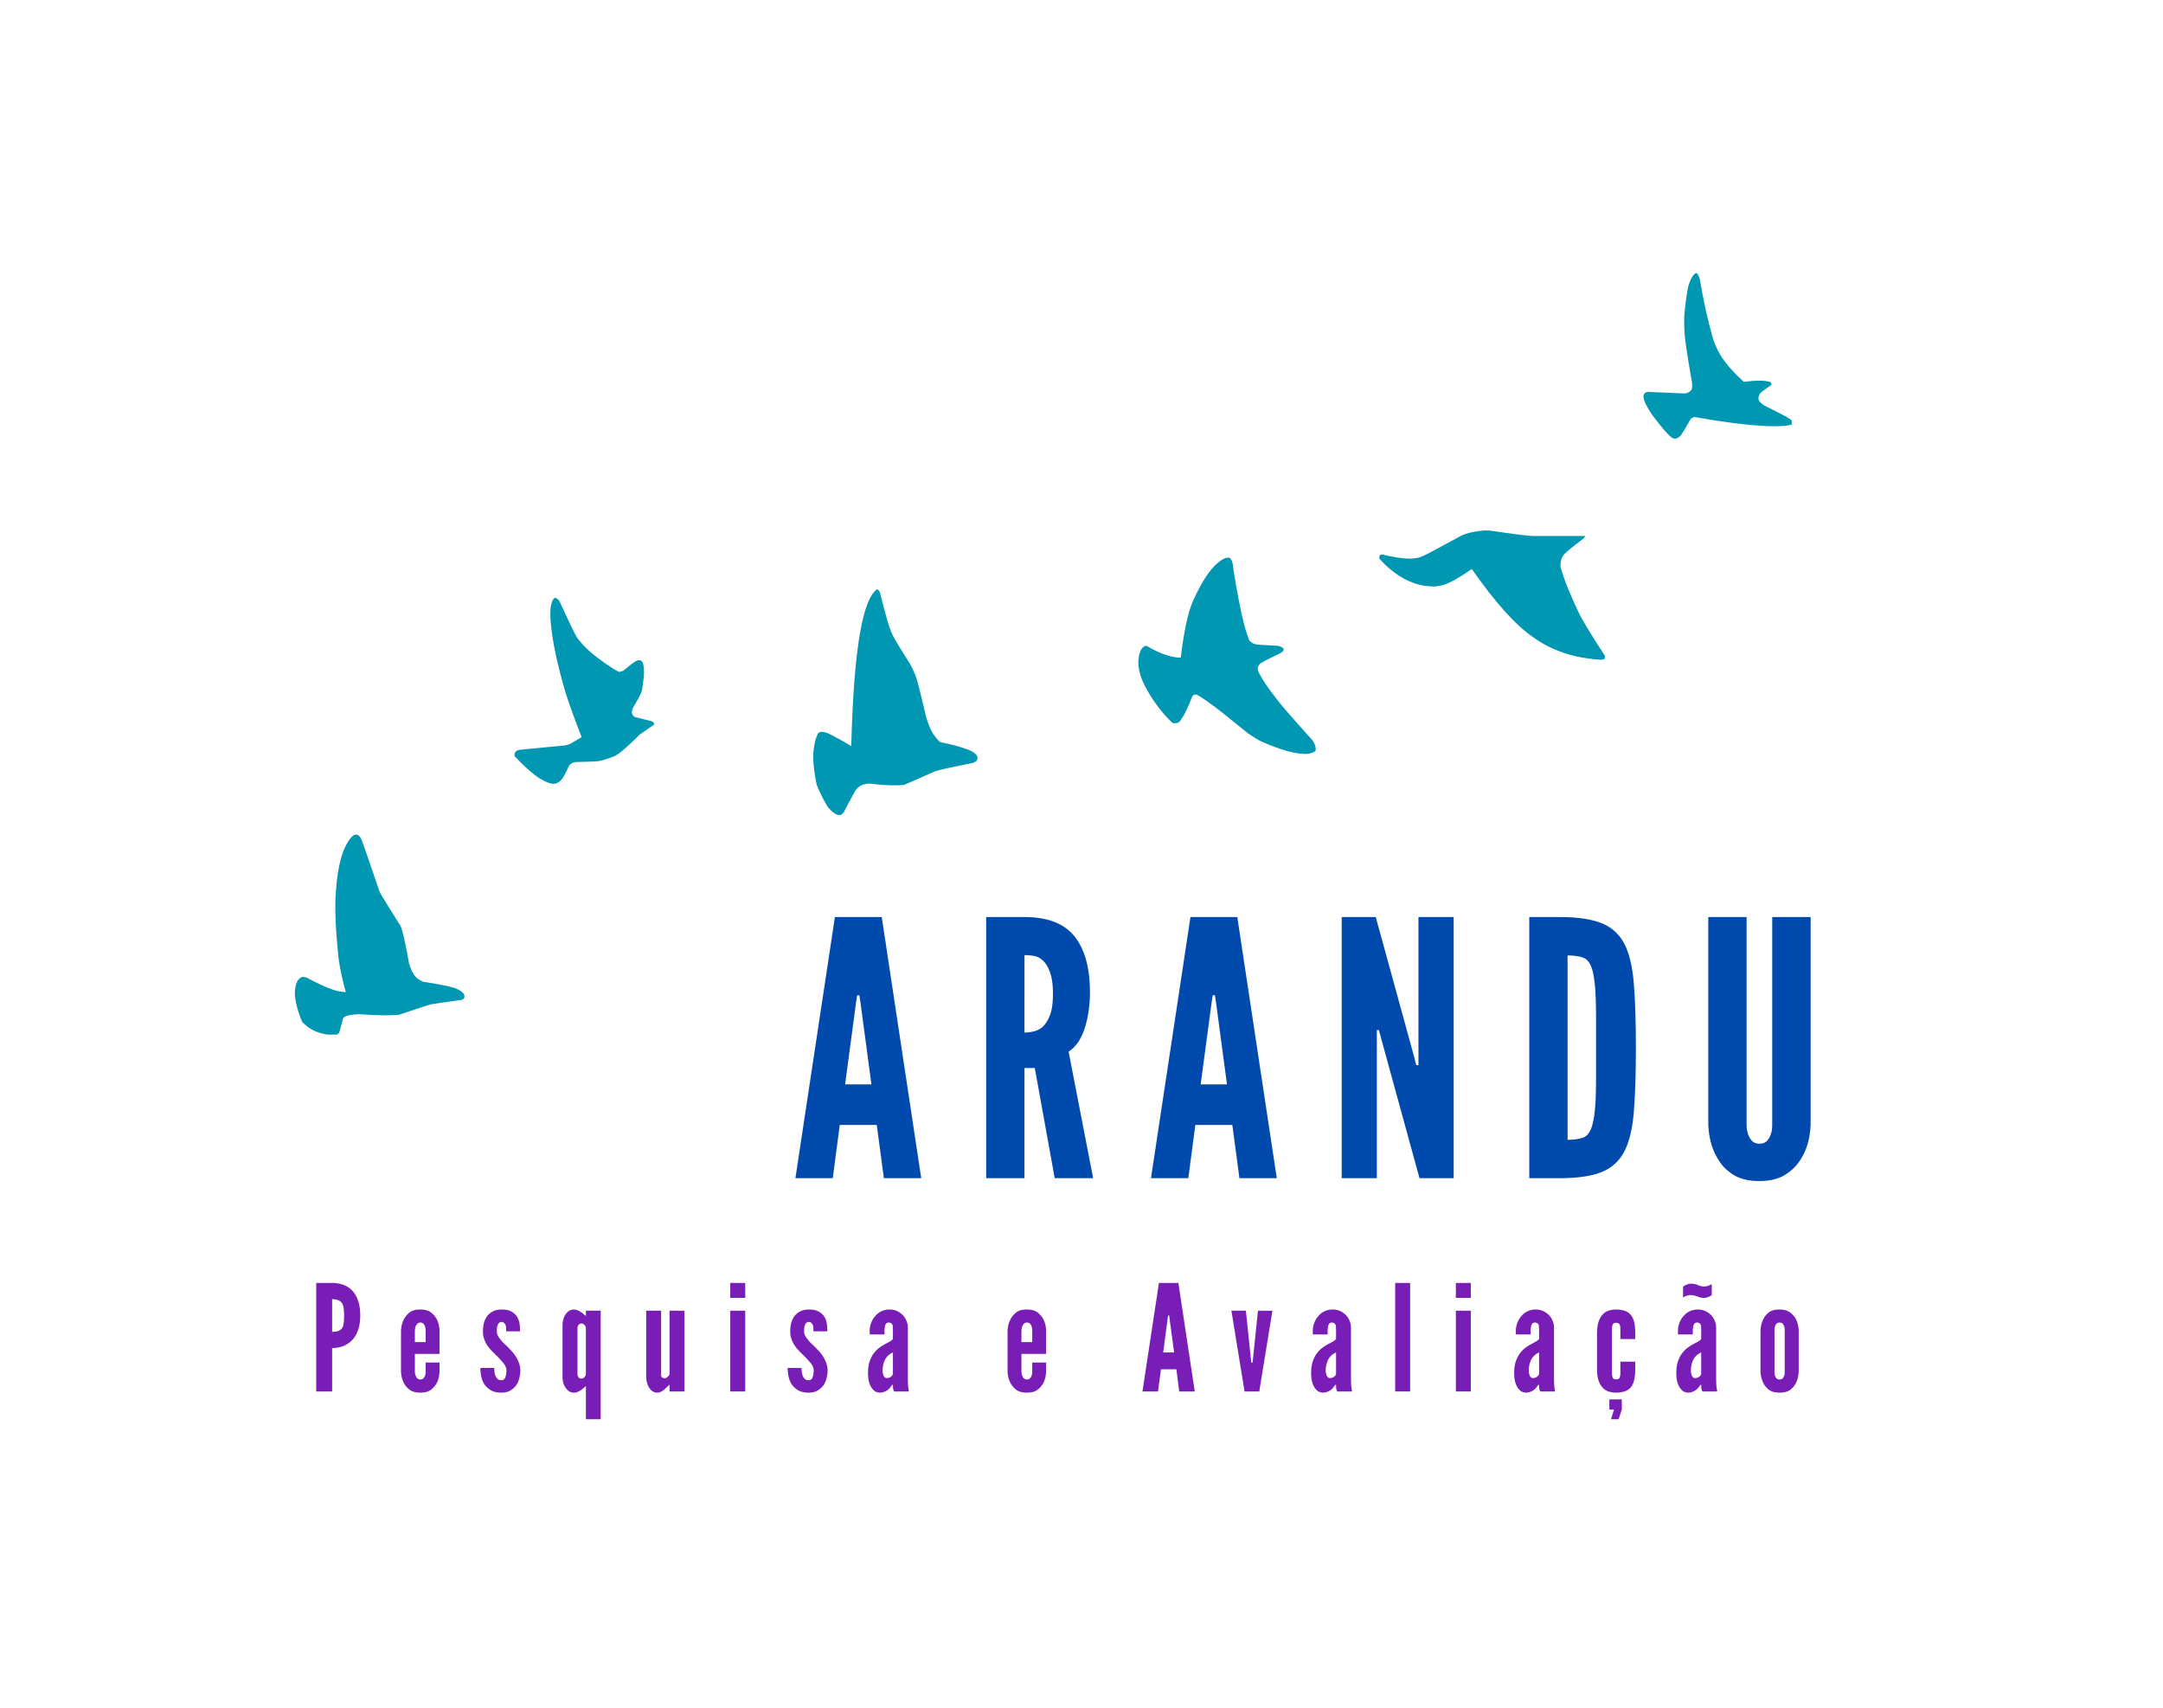 <?xml version="1.0" encoding="UTF-8"?>
<svg data-bbox="38.852 35.972 199.72 151.016" height="300" viewBox="0 0 285 225" width="380" xmlns="http://www.w3.org/2000/svg" data-type="color">
    <g>
        <defs>
            <clipPath id="2ee7f3ee-9183-42da-8c22-149bfebe0aeb">
                <path d="M38.688 109H62v27.313H38.688Zm0 0"/>
            </clipPath>
            <clipPath id="61444e55-6234-45a3-bf90-ad9dcc9d1191">
                <path d="M216 35.973h20.082V58H216Zm0 0"/>
            </clipPath>
        </defs>
        <g clip-path="url(#2ee7f3ee-9183-42da-8c22-149bfebe0aeb)">
            <path d="m46.934 109.953-.051.004q-.745.083-1.63 2.145-.764 2.05-.98 5.214c-.171 1.852-.093 4.528.247 8.02q.147 2.108 1.039 5.371a6 6 0 0 1-1.989-.422q-1.23-.456-3.175-1.492l-.372-.066c-.242-.079-.515.093-.828.515q-.236.435-.32 1.23c-.074.505.027 1.31.313 2.403q.584 1.957.859 1.969 1.468 1.47 4.027 1.535.42-.06.567-.277c.054.003.234-.625.55-1.895a.8.8 0 0 1 .454-.355q.678-.187 1.726-.227 3.292.236 5.172.078l4-1.316q.129-.078 4.254-.64.345-.094.39-.352.096-.593-.874-1.04-.733-.42-4.524-1-.99-.41-1.324-1.085-.312-.475-.57-1.348-.81-4.488-1.168-5.004c-1.622-2.574-2.524-4.047-2.715-4.426q-2.026-5.965-2.313-6.676c-.195-.558-.453-.843-.765-.863" fill="#0097b2" data-color="1"/>
        </g>
        <path d="m73.145 78.754-.024.004q-1.117.737-.168 6.074.47 2.583 1.25 5.3.498 1.998 2.438 6.99l-1.438.839q-.35.164-.695.246l-5.86.563c-.55.054-.835.273-.855.648 0 .07.012.152.035.238l.746.766q1.203 1.188 2.184 1.906 1.637 1.07 2.36.922.481-.089.882-.559.322-.346.96-1.78.114-.178.325-.313.334-.181.66-.203 2.315-.038 2.868-.11.696-.087 2.238-.695 1.064-.61 3.203-2.785l1.957-1.36a.49.49 0 0 0-.363-.422l-2.223-.562a.8.8 0 0 1-.355-.527q-.06-.14.14-.707c.793-1.293 1.195-2.133 1.215-2.516q.287-1.91.223-2.367c-.012-.489-.078-.867-.207-1.133q-.3-.352-.715-.164-.359.118-1.79 1.324l-.511.16q-.756-.27-2.953-1.922-1.6-1.2-2.629-2.59-.41-.637-2.262-4.68-.222-.457-.636-.585" fill="#0097b2" data-color="1"/>
        <path d="M115.547 77.656h-.012q-2.905 2.106-3.367 20.656a42 42 0 0 0-2.906-1.62q-.573-.264-.965-.27c-.234.004-.41.082-.527.242q-.374.781-.485 1.613-.363 1.869.328 5.133c.477 1.153.957 2.106 1.43 2.86q.902 1.126 1.574 1.12.251.02.578-.402 1.49-2.878 1.657-3.008c.18-.23.43-.418.746-.554.37-.133.707-.192 1-.18q2.949.339 4.527.168l4.11-1.8q.575-.213 4.953-1.098.592-.234.593-.579.093-.54-.945-1.05-1.465-.61-3.867-1.082-.426-.216-1.13-1.305-.362-.62-.796-1.969-1.035-4.436-1.375-5.422c-.25-.601-.5-1.136-.742-1.601q-2.14-3.37-2.422-4.078c-.274-.508-.781-2.262-1.535-5.262q-.182-.511-.422-.512" fill="#0097b2" data-color="1"/>
        <path d="m161.898 73.453-.449.078c-1.441.602-2.879 2.535-4.32 5.79q-.957 2.302-1.55 7.324-1.85.006-4.438-1.516-.343-.16-.79.45-.884 1.962.419 4.64 1.57 3.011 3.714 5.027.768.175 1.078-.348.791-1.142 1.504-3.101c.086-.188.278-.285.567-.297q.575.263 1.98 1.305.826.556 4.828 3.816 1.048.709 1.645 1.024c2.758 1.222 4.851 1.785 6.293 1.68q.886-.178.98-.513.065-.53-.422-1.273-4.084-4.525-4.882-5.644c-1.118-1.43-1.88-2.59-2.285-3.489q-.16-.486.203-.914.163-.215 2.757-1.449.487-.302.391-.531-.093-.278-.75-.426-2.45-.105-3-.211-.637-.241-.789-.559-.504-1.28-.984-3.406-.839-4.003-1.172-6.617c-.09-.473-.27-.754-.528-.84" fill="#0097b2" data-color="1"/>
        <path d="m195.613 69.887-.156.008c-1.273.125-2.238.347-2.898.675l-4.278 2.305q-1.119.567-1.5.625c-.96.219-2.492.074-4.586-.434q-.55-.075-.433.559 1.256 1.394 2.605 2.254c.45.285.906.531 1.371.726l.703.266q.71.234 1.442.332l1.113.078q.932-.111 1.266-.246c.8-.234 2.023-.926 3.664-2.066q4.57 6.55 7.992 8.922c2.496 1.828 5.52 2.84 9.062 3.035.399-.012.555-.188.477-.531q-2.877-4.43-3.398-5.59c-1.121-2.305-1.938-4.34-2.446-6.114q-.048-.931.38-1.523c.136-.258 1.007-.984 2.605-2.176q.337-.343.254-.37l-6.817-.005c-.61.004-2.512-.23-5.715-.71z" fill="#0097b2" data-color="1"/>
        <g clip-path="url(#61444e55-6234-45a3-bf90-ad9dcc9d1191)">
            <path d="M223.52 35.973h-.004c-.399.113-.754.703-1.075 1.777q-.326 1.575-.52 3.883-.038 1.494.075 2.672.168 1.706.945 6.09.06.76-.05.917-.259.444-.899.532l-4.918-.215q-.405.069-.539.488c.004.305.102.672.297 1.09q.603 1.166 1.164 1.852 1.29 1.69 1.98 2.347.529.498.84.375.323-.07.641-.39.244-.317 1.309-2.18.194-.212.558-.262 5.32.96 9.133 1.172 3.661.164 3.86-.418c.011-.07-.137-.234-.454-.484-.468-.309-1.586-.899-3.343-1.77q-.58-.367-.739-.648-.221-.333.102-.91.011-.134 1.48-1.153.127-.215-.086-.39-.97-.365-3.523-.043-2.05-1.892-3.047-3.473-.814-1.447-1.09-2.52-.925-3.28-1.668-7.62-.252-.714-.43-.72" fill="#0097b2" data-color="1"/>
        </g>
        <path d="M104.805 155.232h4.922l.921-7.016h4.876l.937 7.016h4.922l-5.203-34.406h-6.172Zm8.562-23.219 1.453 10.86h-3.468l1.453-10.86.14-.89h.282Zm0 0" fill="#004aad" data-color="2"/>
        <path d="M138.971 155.232h5.063l-3.235-16.672q1.453-.966 2.125-3.094.687-2.14.688-4.718-.001-4.859-2.047-7.391-2.032-2.53-6.578-2.531h-5.047v34.406h5.047v-14.516h1.36Zm-3.984-19.187V125.84q.516 0 1.172.094c.437.055.844.25 1.219.594.375.312.69.824.953 1.531q.406 1.048.406 2.875-.001 1.83-.406 2.844-.392 1.001-.953 1.516a2.8 2.8 0 0 1-1.22.609 5.7 5.7 0 0 1-1.171.14m0 0" fill="#004aad" data-color="2"/>
        <path d="M151.654 155.232h4.922l.922-7.016h4.875l.937 7.016h4.922l-5.203-34.406h-6.172Zm8.562-23.219 1.453 10.86h-3.468l1.453-10.86.14-.89h.282Zm0 0" fill="#004aad" data-color="2"/>
        <path d="m182.116 137.31 4.922 17.922h4.5v-34.406h-4.64v19.515h-.282l-.422-1.593-4.922-17.922h-4.484v34.406h4.625v-19.516h.281Zm0 0" fill="#004aad" data-color="2"/>
        <path d="M201.499 155.232h3.984q3.499 0 5.516-.797t3.047-2.766q.983-1.967 1.234-5.265.265-3.294.266-8.36-.001-5.046-.266-8.375-.251-3.326-1.234-5.28-1.032-1.97-3.047-2.766-2.017-.797-5.516-.797H201.5Zm5.047-5.062v-24.282c.875 0 1.566.102 2.078.297q.78.298 1.156 1.516.187.61.297 1.531.123.907.172 2.125.047 1.22.047 2.89v7.532a76 76 0 0 1-.047 2.875q-.048 1.22-.172 2.14a9 9 0 0 1-.297 1.516q-.376 1.253-1.156 1.563-.767.298-2.078.297m0 0" fill="#004aad" data-color="2"/>
        <path d="M238.572 120.826h-5.063v27.344q0 .844-.187 1.25-.142.515-.5.89-.346.375-1 .375-.61 0-.985-.375-.703-.795-.703-2.14v-27.344h-5.047v27.344c.063 1.43.344 2.671.844 3.734q.328.703.797 1.36a5.2 5.2 0 0 0 1.172 1.171q1.436 1.172 3.921 1.172 2.437 0 3.891-1.172a5.6 5.6 0 0 0 1.188-1.172q.499-.655.828-1.36.75-1.591.843-3.733Zm0 0" fill="#004aad" data-color="2"/>
        <path d="M41.667 169.034v14.297h2.094v-5.719c.457 0 .906-.07 1.344-.219a3.5 3.5 0 0 0 1.187-.718q.528-.498.844-1.313.328-.826.328-2.047 0-1.23-.328-2.062-.315-.843-.844-1.328a2.9 2.9 0 0 0-1.187-.688 4.6 4.6 0 0 0-1.344-.203Zm2.094 6.438v-4.297c.633 0 1.063.168 1.281.5q.187.253.235.687.06.422.062 1.031-.002.597-.062 1-.048.393-.235.625-.298.456-1.281.454m0 0" fill="#781eb6" data-color="3"/>
        <path d="M57.913 179.519h-1.828v1.171q0 .33-.078.547a.9.9 0 0 1-.219.36q-.142.157-.406.156a.54.54 0 0 1-.406-.156q-.3-.343-.313-.907v-2.312h3.25v-3.094a4 4 0 0 0-.094-.719 4 4 0 0 0-.218-.656q-.235-.498-.75-.937-.517-.436-1.47-.438-.972 0-1.452.422-1.019.845-1.094 2.375v5.36q.012.393.094.734.077.345.218.656.235.534.75.969t1.47.437q.965 0 1.468-.422a2.8 2.8 0 0 0 .781-.984c.164-.375.266-.82.297-1.344Zm-3.25-2.688v-1.5q.013-.153.031-.281.03-.139.063-.266.076-.2.219-.36.138-.17.406-.171c.176 0 .316.055.422.156q.28.329.281.922v1.5Zm0 0" fill="#781eb6" data-color="3"/>
        <path d="M66.699 175.41h1.828q-.002-.436-.062-.954a2.4 2.4 0 0 0-.329-.953q-.25-.422-.765-.703c-.336-.188-.781-.274-1.344-.266q-.704.017-1.172.297a2.1 2.1 0 0 0-.734.672q-.284.44-.39.937a5.3 5.3 0 0 0-.095.97q-.002.596.172 1.046.17.457.422.844c.188.261.383.5.594.718q.327.33.672.657.45.456.844.937c.257.313.39.633.39.953q0 .47-.14.875-.127.409-.547.407-.315.002-.485-.172a1.25 1.25 0 0 1-.28-.422 2 2 0 0 1-.126-.516 4 4 0 0 1-.031-.5h-1.828q0 .422.093.985c.063.367.188.718.375 1.062q.294.487.844.844.546.358 1.438.36.703-.001 1.172-.266.48-.281.796-.704c.188-.269.32-.578.407-.921q.14-.516.14-1.032 0-.513-.172-.968a5.3 5.3 0 0 0-.421-.875 5 5 0 0 0-.579-.735q-.328-.356-.64-.672a8 8 0 0 1-.469-.437 5 5 0 0 1-.39-.469 2.6 2.6 0 0 1-.313-.484 1.3 1.3 0 0 1-.11-.516q0-.186.016-.406.013-.233.094-.406a.9.9 0 0 1 .172-.297.43.43 0 0 1 .312-.125c.157 0 .274.043.36.125q.122.127.203.297.06.188.062.406.014.22.016.406m0 0" fill="#781eb6" data-color="3"/>
        <path d="M79.15 186.987V172.69h-1.953v.703a5 5 0 0 0-.265-.218 4 4 0 0 0-.25-.219 3.4 3.4 0 0 0-.5-.281 1.2 1.2 0 0 0-.547-.14c-.274 0-.5.07-.688.202a1.8 1.8 0 0 0-.469.5q-.186.315-.28.688a3 3 0 0 0-.079.687v6.797q-.001.328.078.703.094.363.281.656.189.317.47.516c.187.133.413.203.687.203a1.2 1.2 0 0 0 .562-.14q.265-.122.5-.297c.156-.125.32-.266.5-.422v4.36Zm-1.953-11.969v5.985a.63.63 0 0 1-.187.437q-.189.204-.407.203a.47.47 0 0 1-.374-.187.73.73 0 0 1-.141-.453v-5.984q0-.265.14-.454a.47.47 0 0 1 .376-.187.57.57 0 0 1 .406.187.62.62 0 0 1 .187.453m0 0" fill="#781eb6" data-color="3"/>
        <path d="M88.22 172.69v8.391a.4.4 0 0 1-.093.14q-.048.065-.078.11a2 2 0 0 1-.204.172.44.44 0 0 1-.265.078.7.7 0 0 1-.328-.078q-.14-.075-.14-.39v-8.423h-1.97v8.72q0 .327.094.702c.063.242.149.461.266.656q.17.317.453.516.28.201.672.203c.164 0 .344-.054.531-.156q.264-.155.469-.344c.133-.125.258-.242.375-.36.125-.112.195-.175.219-.187v.891h1.968v-10.64Zm0 0" fill="#781eb6" data-color="3"/>
        <path d="M96.221 169.034v1.969h1.969v-1.969Zm0 14.297h1.969v-10.64h-1.969Zm0 0" fill="#781eb6" data-color="3"/>
        <path d="M107.186 175.41h1.828q-.002-.436-.062-.954a2.4 2.4 0 0 0-.328-.953q-.251-.422-.766-.703c-.336-.188-.781-.274-1.344-.266q-.704.017-1.172.297a2.1 2.1 0 0 0-.734.672q-.283.44-.39.937a5.3 5.3 0 0 0-.094.97c0 .398.054.745.171 1.046q.17.457.422.844c.188.261.383.5.594.718q.327.33.672.657.45.456.844.937c.257.313.39.633.39.953q0 .47-.14.875-.127.409-.547.407-.315.002-.485-.172a1.25 1.25 0 0 1-.28-.422 2 2 0 0 1-.126-.516 4 4 0 0 1-.031-.5h-1.828q0 .422.094.985c.062.367.187.718.375 1.062q.292.487.843.844.547.358 1.438.36.704-.001 1.172-.266.48-.281.797-.704.279-.405.406-.921.14-.516.14-1.032 0-.513-.171-.968a5.3 5.3 0 0 0-.422-.875 5 5 0 0 0-.578-.735q-.33-.356-.641-.672a8 8 0 0 1-.469-.437 5 5 0 0 1-.39-.469 2.6 2.6 0 0 1-.313-.484 1.3 1.3 0 0 1-.11-.516q0-.186.016-.406.013-.233.094-.406a.9.9 0 0 1 .172-.297.43.43 0 0 1 .312-.125c.157 0 .274.043.36.125q.122.127.203.297.06.188.062.406c.008.148.016.281.016.406m0 0" fill="#781eb6" data-color="3"/>
        <path d="M117.653 175.222v1.171c-.031.094-.137.196-.312.297l-.61.344q-.376.187-.781.469a3.6 3.6 0 0 0-.766.734q-.344.421-.578 1.078-.234.656-.234 1.547c0 .555.054 1 .172 1.344q.17.516.422.797c.156.2.32.328.5.39q.28.094.484.094.279-.002.547-.11.28-.106.484-.265a1.6 1.6 0 0 0 .328-.328 2.4 2.4 0 0 0 .219-.312h.125q-.001.094.016.406.028.3.156.453h1.937a11 11 0 0 1-.109-.734 14 14 0 0 1-.031-1.11v-6.547q-.002-.514-.203-.953a2.2 2.2 0 0 0-.516-.765q-.722-.687-1.672-.688-1.159 0-1.89.844-.348.375-.547.89a3 3 0 0 0-.203 1.11v.437h1.953v-.5q0-.139.015-.265.013-.123.032-.235a.85.85 0 0 1 .14-.39q.123-.172.375-.172.358 0 .5.328.03.127.031.313c.008.124.016.234.016.328m0 2.968v2.735c0 .18-.086.328-.25.453a.87.87 0 0 1-.562.187.37.37 0 0 1-.282-.109.8.8 0 0 1-.172-.297 3 3 0 0 1-.078-.328 3.2 3.2 0 0 1 .297-1.672q.328-.654 1.047-.969m0 0" fill="#781eb6" data-color="3"/>
        <path d="M137.837 179.519h-1.828v1.171q0 .33-.078.547a.9.9 0 0 1-.219.36q-.141.157-.406.156a.54.54 0 0 1-.406-.156q-.3-.343-.313-.907v-2.312h3.25v-3.094a4 4 0 0 0-.094-.719 4 4 0 0 0-.218-.656q-.236-.498-.75-.937-.518-.436-1.47-.438-.972 0-1.452.422-1.019.845-1.094 2.375v5.36q.013.393.094.734.077.345.218.656.236.534.75.969.515.435 1.47.437.965 0 1.468-.422a2.8 2.8 0 0 0 .781-.984c.164-.375.266-.82.297-1.344Zm-3.25-2.688v-1.5q.013-.153.031-.281.03-.139.063-.266.077-.2.219-.36.138-.17.406-.171c.176 0 .316.055.422.156q.28.329.281.922v1.5Zm0 0" fill="#781eb6" data-color="3"/>
        <path d="M150.532 183.331h2.046l.391-2.922H155l.375 2.922h2.047l-2.156-14.297h-2.563Zm3.562-9.656.61 4.515h-1.438l.594-4.515.062-.36h.125Zm0 0" fill="#781eb6" data-color="3"/>
        <path d="M163.986 183.331h1.937l1.734-10.64h-1.906l-.64 6.171-.078.672h-.157l-.078-.672-.64-6.172h-1.907Zm0 0" fill="#781eb6" data-color="3"/>
        <path d="M176.04 175.222v1.171c-.031.094-.137.196-.312.297l-.61.344q-.376.187-.781.469a3.6 3.6 0 0 0-.766.734q-.344.421-.578 1.078-.234.656-.234 1.547c0 .555.054 1 .172 1.344q.17.516.421.797c.157.2.32.328.5.39q.28.094.485.094.279-.002.547-.11.28-.106.484-.265a1.6 1.6 0 0 0 .328-.328 2.4 2.4 0 0 0 .219-.312h.125q-.001.094.016.406.029.3.156.453h1.937a11 11 0 0 1-.109-.734 14 14 0 0 1-.031-1.11v-6.547q-.002-.514-.203-.953a2.2 2.2 0 0 0-.516-.765c-.48-.457-1.04-.688-1.672-.688q-1.159 0-1.89.844-.348.375-.547.89a3 3 0 0 0-.204 1.11v.437h1.954v-.5q0-.139.015-.265.013-.123.031-.235a.85.85 0 0 1 .141-.39q.123-.172.375-.172.358 0 .5.328.03.127.031.313.014.186.016.328m0 2.968v2.735c0 .18-.086.328-.25.453a.87.87 0 0 1-.562.187.37.37 0 0 1-.282-.109.8.8 0 0 1-.172-.297 3 3 0 0 1-.078-.328 3.2 3.2 0 0 1 .297-1.672q.328-.654 1.047-.969m0 0" fill="#781eb6" data-color="3"/>
        <path d="M183.831 183.331h1.969v-14.297h-1.969Zm0 0" fill="#781eb6" data-color="3"/>
        <path d="M191.827 169.034v1.969h1.969v-1.969Zm0 14.297h1.969v-10.64h-1.969Zm0 0" fill="#781eb6" data-color="3"/>
        <path d="M202.792 175.222v1.171c-.031.094-.137.196-.312.297l-.61.344q-.376.187-.781.469a3.6 3.6 0 0 0-.766.734q-.345.421-.578 1.078-.234.656-.234 1.547c0 .555.054 1 .172 1.344q.17.516.422.797c.156.2.32.328.5.39q.28.094.484.094.279-.002.547-.11.28-.106.484-.265a1.6 1.6 0 0 0 .328-.328 2.4 2.4 0 0 0 .219-.312h.125q-.001.094.016.406.029.3.156.453h1.937a11 11 0 0 1-.109-.734 14 14 0 0 1-.031-1.11v-6.547q-.002-.514-.203-.953a2.2 2.2 0 0 0-.516-.765q-.722-.687-1.672-.688-1.159 0-1.89.844-.348.375-.547.89a3 3 0 0 0-.203 1.11v.437h1.953v-.5q0-.139.015-.265.013-.123.031-.235a.85.85 0 0 1 .141-.39q.123-.172.375-.172.358 0 .5.328.03.127.031.313.014.186.016.328m0 2.968v2.735c0 .18-.086.328-.25.453a.87.87 0 0 1-.562.187.37.37 0 0 1-.282-.109.8.8 0 0 1-.172-.297 3 3 0 0 1-.078-.328 3.2 3.2 0 0 1 .297-1.672q.328-.654 1.047-.969m0 0" fill="#781eb6" data-color="3"/>
        <path d="M212.395 180.878v-5.734c0-.196.023-.391.078-.579q.077-.28.453-.28.341 0 .453.187.124.19.125.671v1.282h1.953v-.844q-.001-.89-.156-1.469-.157-.574-.484-.937a1.73 1.73 0 0 0-.797-.485 3.6 3.6 0 0 0-1.094-.156c-.344 0-.672.055-.984.156a1.8 1.8 0 0 0-.797.532q-.33.361-.532.968-.187.598-.187 1.5v4.641q0 .907.188 1.516c.132.398.312.714.53.953.22.25.485.43.798.531q.468.155.984.156a3.6 3.6 0 0 0 1.094-.156q.48-.14.797-.484.327-.358.484-.938.154-.576.156-1.484v-1.016h-1.953v1.469q-.001.485-.125.672-.112.187-.453.187-.376 0-.453-.281a2 2 0 0 1-.078-.578m1.297 4.844v-1.344h-1.641v1.344h.61l-.391 1.265h1Zm0 0" fill="#781eb6" data-color="3"/>
        <path d="M221.764 169.503v1.437q.075-.044.157-.078c.05-.031.101-.054.156-.078q.151-.06.328-.11.169-.045.39-.046.482.047.876.187.386.188.843.188.201 0 .391-.063a1.7 1.7 0 0 0 .328-.125q.17-.076.313-.187v-1.438a1 1 0 0 0-.157.078c-.043.024-.093.047-.156.079a3 3 0 0 1-.344.109 1.5 1.5 0 0 1-.375.047 2.1 2.1 0 0 1-.859-.219 2.5 2.5 0 0 0-.86-.156q-.221.002-.39.062a5 5 0 0 0-.344.141q-.157.08-.297.172m2.391 5.719v1.171c-.031.094-.137.196-.312.297l-.61.344q-.376.187-.781.469a3.6 3.6 0 0 0-.766.734q-.344.421-.578 1.078-.234.656-.234 1.547c0 .555.054 1 .172 1.344q.17.516.422.797c.156.2.32.328.5.39q.28.094.484.094.279-.002.547-.11.28-.106.484-.265a1.6 1.6 0 0 0 .328-.328 2.4 2.4 0 0 0 .219-.312h.125q-.001.094.016.406.029.3.156.453h1.937a11 11 0 0 1-.109-.734 14 14 0 0 1-.031-1.11v-6.547q-.002-.514-.203-.953a2.2 2.2 0 0 0-.516-.765c-.48-.457-1.04-.688-1.672-.688q-1.159 0-1.89.844-.348.375-.547.89a3 3 0 0 0-.203 1.11v.437h1.953v-.5q0-.139.015-.265.013-.123.031-.235a.85.85 0 0 1 .141-.39q.123-.172.375-.172.358 0 .5.328.03.127.031.313.014.186.016.328m0 2.968v2.735c0 .18-.086.328-.25.453a.87.87 0 0 1-.562.187.37.37 0 0 1-.282-.109.8.8 0 0 1-.172-.297 3 3 0 0 1-.078-.328 3.2 3.2 0 0 1 .297-1.672q.328-.654 1.047-.969m0 0" fill="#781eb6" data-color="3"/>
        <path d="M236.999 180.737v-5.453a4 4 0 0 0-.094-.719 4 4 0 0 0-.219-.656q-.234-.498-.75-.937-.518-.436-1.469-.438-.972 0-1.453.422a2.7 2.7 0 0 0-.765 1.031 3.7 3.7 0 0 0-.282 1.344v5.36q.012.393.094.734.077.345.219.656.216.534.719.969.514.435 1.468.437.968 0 1.485-.422.965-.794 1.047-2.328m-1.844-5.406v5.36q.013.314-.063.546a.9.9 0 0 1-.203.36q-.14.157-.422.156a.54.54 0 0 1-.406-.156q-.269-.343-.25-.907v-5.359q-.019-.311.063-.547a.8.8 0 0 1 .187-.36q.14-.17.406-.171c.188 0 .332.055.438.156q.263.329.25.922m0 0" fill="#781eb6" data-color="3"/>
    </g>
</svg>
